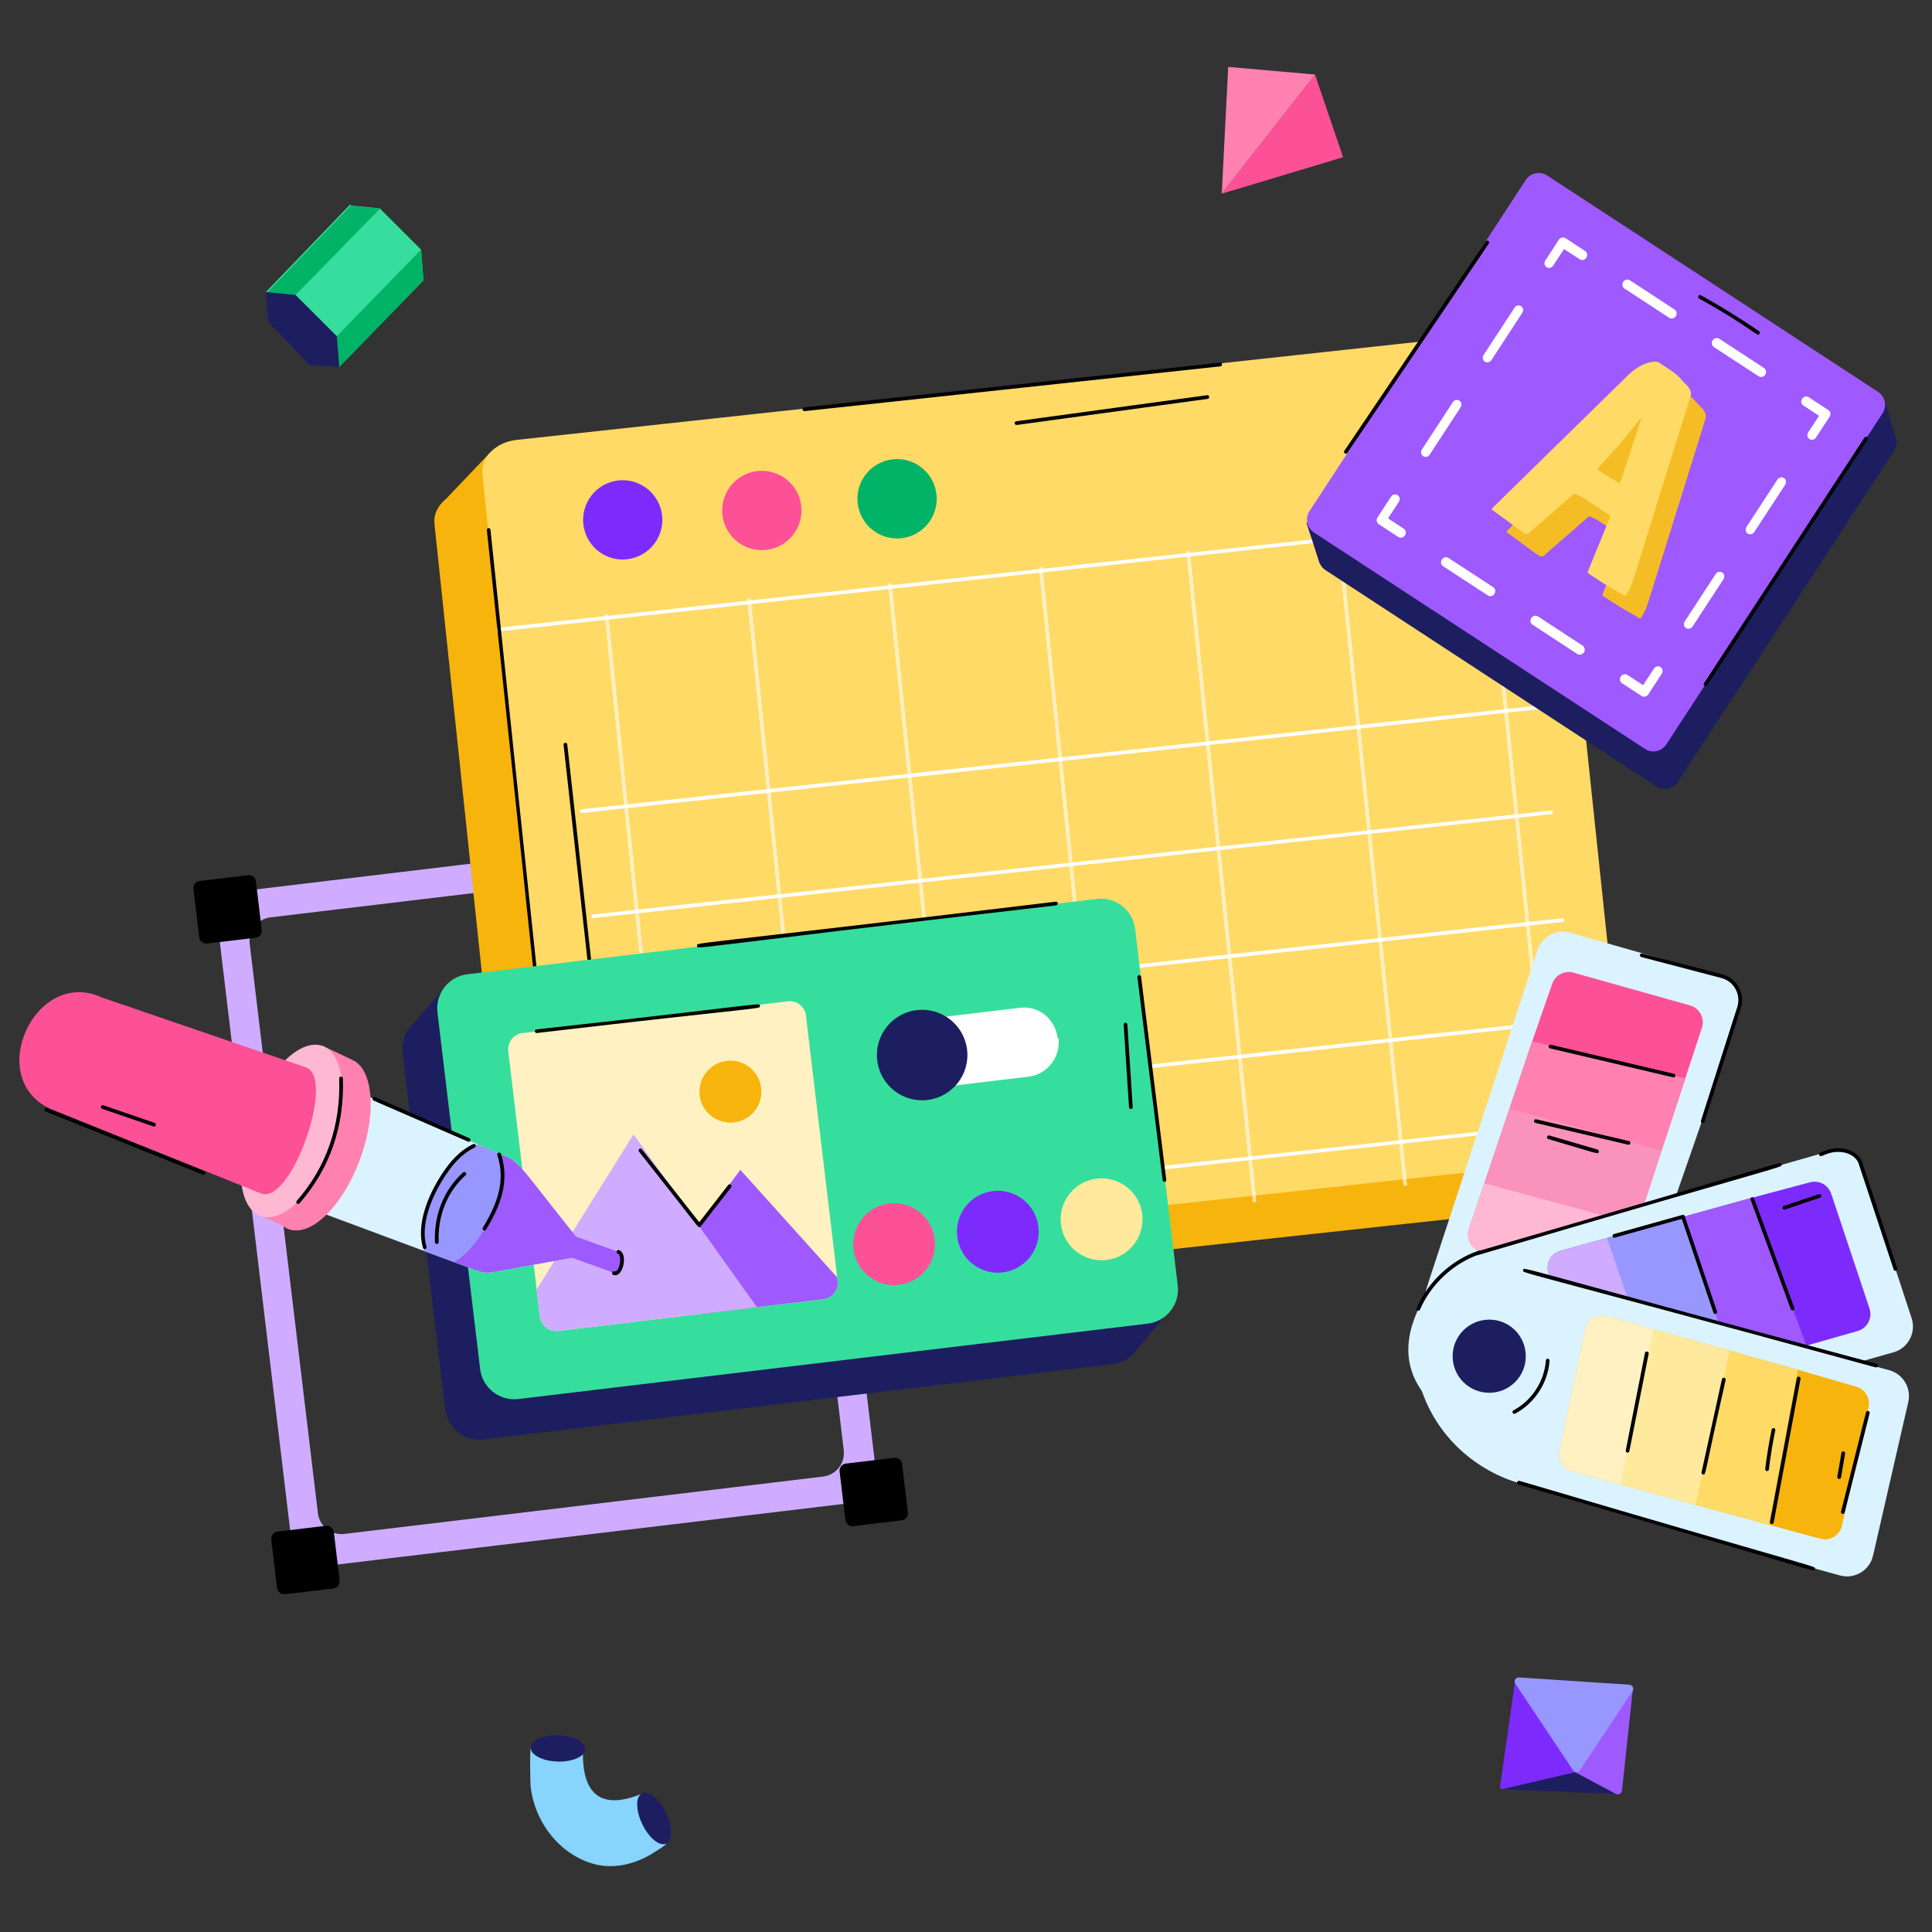 <svg xmlns="http://www.w3.org/2000/svg" xmlns:xlink="http://www.w3.org/1999/xlink" width="120" zoomAndPan="magnify" viewBox="0 0 90 90" height="120" preserveAspectRatio="xMidYMid meet" version="1.0"><rect x="0" y="0" width="90" height="90" fill="#333333" stroke="none"/><defs><filter x="0%" y="0%" width="100%" height="100%" id="acbc8c0ea7"><feColorMatrix values="0 0 0 0 1 0 0 0 0 1 0 0 0 0 1 0 0 0 1 0" color-interpolation-filters="sRGB"/></filter><mask id="8f6ba69a0b"><g filter="url(#acbc8c0ea7)"><rect x="-9" width="108" fill="#000000" y="-9" height="108" fill-opacity="0.6"/></g></mask><clipPath id="a3c63654e0"><path d="M 42 1 L 45.719 1 L 45.719 32 L 42 32 Z M 42 1 " clip-rule="nonzero"/></clipPath><clipPath id="f3fcd05526"><rect x="0" width="46" y="0" height="37"/></clipPath><clipPath id="71cdfbc19e"><path d="M 65 53 L 89.25 53 L 89.25 68 L 65 68 Z M 65 53 " clip-rule="nonzero"/></clipPath><clipPath id="576b7002d3"><path d="M 56 3.094 L 63 3.094 L 63 10 L 56 10 Z M 56 3.094 " clip-rule="nonzero"/></clipPath><clipPath id="f0b1665b1b"><path d="M 56 3.094 L 62 3.094 L 62 10 L 56 10 Z M 56 3.094 " clip-rule="nonzero"/></clipPath></defs><path fill="#36de9d" d="M 16.312 9.527 L 16.363 9.578 L 17.695 9.707 L 17.703 9.719 L 19.617 11.629 L 19.727 13.059 L 15.805 17.09 C 15.734 17.023 12.871 14.098 13.055 14.285 L 12.387 13.605 Z M 16.312 9.527 " fill-opacity="1" fill-rule="nonzero"/><path fill="#00b367" d="M 15.414 15.941 L 19.617 11.629 L 19.727 13.059 L 15.805 17.09 L 15.316 16.594 C 15.324 16.328 15.414 15.941 15.414 15.941 Z M 15.414 15.941 " fill-opacity="1" fill-rule="nonzero"/><path fill="#00b367" d="M 16.363 9.551 L 16.363 9.578 L 17.695 9.707 L 17.703 9.719 L 13.77 13.742 L 13.055 14.285 L 12.438 13.629 Z M 16.363 9.551 " fill-opacity="1" fill-rule="nonzero"/><path fill="#1d1e5f" d="M 15.805 17.09 L 15.691 15.66 L 13.77 13.742 L 12.387 13.605 L 12.492 15.004 L 14.43 17.004 Z M 15.805 17.09 " fill-opacity="1" fill-rule="nonzero"/><path fill="#cfacff" d="M 36.078 38.539 L 11.098 41.531 C 10.477 41.605 10.035 42.168 10.109 42.789 L 13.602 71.992 C 13.676 72.613 14.238 73.059 14.863 72.984 L 39.84 69.992 C 40.461 69.918 40.906 69.352 40.828 68.73 L 37.336 39.527 C 37.262 38.906 36.699 38.465 36.078 38.539 Z M 39.305 67.555 C 39.379 68.16 38.945 68.715 38.336 68.785 L 16.039 71.457 C 15.43 71.531 14.879 71.094 14.809 70.488 L 11.633 43.969 C 11.562 43.359 11.992 42.809 12.602 42.734 L 34.902 40.066 C 35.508 39.992 36.059 40.426 36.133 41.031 Z M 39.305 67.555 " fill-opacity="1" fill-rule="nonzero"/><path fill="#000000" d="M 42.023 68.203 L 42.293 70.453 C 42.316 70.637 42.184 70.801 42 70.824 L 39.754 71.094 C 39.57 71.117 39.402 70.984 39.379 70.801 L 39.113 68.551 C 39.09 68.367 39.219 68.199 39.402 68.18 L 41.652 67.91 C 41.836 67.887 42.004 68.02 42.023 68.203 Z M 42.023 68.203 " fill-opacity="1" fill-rule="nonzero"/><path fill="#000000" d="M 15.551 71.371 L 15.82 73.621 C 15.84 73.805 15.711 73.973 15.527 73.996 L 13.277 74.266 C 13.094 74.285 12.93 74.156 12.906 73.973 L 12.637 71.723 C 12.613 71.539 12.746 71.371 12.93 71.348 L 15.18 71.078 C 15.363 71.059 15.527 71.188 15.551 71.371 Z M 15.551 71.371 " fill-opacity="1" fill-rule="nonzero"/><path fill="#1d1e5f" d="M 54.566 60.945 L 52.848 63.012 C 52.848 63.012 52.848 63.02 52.84 63.02 C 52.59 63.301 52.242 63.496 51.836 63.543 L 22.52 67.055 C 21.645 67.16 20.844 66.531 20.738 65.652 L 18.754 49.047 C 18.695 48.57 18.855 48.117 19.156 47.781 L 20.613 46.133 L 20.605 46.105 C 20.605 46.105 21.484 46.812 21.531 46.895 C 21.547 46.918 21.547 46.992 21.547 47.098 L 49.469 43.754 C 50.348 43.648 51.148 44.277 51.25 45.156 L 52.887 58.848 C 52.91 58.848 52.938 58.852 52.957 58.852 C 53.371 58.945 54.566 60.945 54.566 60.945 Z M 54.566 60.945 " fill-opacity="1" fill-rule="nonzero"/><path fill="#f7b40d" d="M 71.945 56.309 L 25.902 61.312 C 24.938 61.418 24.09 60.879 24.008 60.105 L 20.238 24.402 C 20.191 23.961 20.406 23.539 20.781 23.238 L 22.832 21.082 C 22.832 21.082 23.434 21.926 23.891 22.59 L 67.883 17.809 C 68.852 17.703 69.699 18.242 69.781 19.016 L 73.547 54.719 C 73.629 55.492 72.91 56.203 71.945 56.309 Z M 71.945 56.309 " fill-opacity="1" fill-rule="nonzero"/><path fill="#ffda66" d="M 28.133 58.992 L 74.176 53.984 C 75.141 53.879 75.859 53.168 75.777 52.398 L 72.008 16.691 C 71.926 15.918 71.078 15.379 70.113 15.484 L 24.07 20.492 C 23.102 20.594 22.387 21.309 22.469 22.078 L 26.234 57.785 C 26.316 58.555 27.164 59.098 28.133 58.992 Z M 28.133 58.992 " fill-opacity="1" fill-rule="nonzero"/><g mask="url(#8f6ba69a0b)"><g transform="matrix(1, 0, 0, 1, 27, 23)"><g clip-path="url(#f3fcd05526)"><g clip-path="url(#a3c63654e0)"><path fill="#ffffff" d="M 45.246 31.5 C 45.219 31.207 42.238 2.008 42.148 1.164 L 42.32 1.145 C 42.406 1.988 45.391 31.188 45.418 31.484 Z M 45.246 31.5 " fill-opacity="1" fill-rule="nonzero"/></g><path fill="#ffffff" d="M 10.906 35.234 C 10.875 34.941 7.895 5.742 7.805 4.898 L 7.977 4.879 C 8.066 5.723 11.047 34.922 11.078 35.219 Z M 10.906 35.234 " fill-opacity="1" fill-rule="nonzero"/><path fill="#ffffff" d="M 38.379 32.246 C 38.348 31.953 35.367 2.754 35.277 1.91 L 35.449 1.891 C 35.539 2.738 38.52 31.934 38.551 32.23 Z M 38.379 32.246 " fill-opacity="1" fill-rule="nonzero"/><path fill="#ffffff" d="M 31.359 33.012 C 31.328 32.715 28.348 3.516 28.258 2.672 L 28.43 2.656 C 28.52 3.5 31.5 32.699 31.531 32.992 Z M 31.359 33.012 " fill-opacity="1" fill-rule="nonzero"/><path fill="#ffffff" d="M 24.488 33.758 C 24.461 33.465 21.477 4.266 21.391 3.422 L 21.562 3.402 C 21.648 4.246 24.629 33.445 24.66 33.738 Z M 24.488 33.758 " fill-opacity="1" fill-rule="nonzero"/><path fill="#ffffff" d="M 17.469 34.52 C 17.438 34.227 14.457 5.027 14.367 4.184 L 14.539 4.168 C 14.629 5.012 17.609 34.207 17.641 34.504 Z M 17.469 34.52 " fill-opacity="1" fill-rule="nonzero"/><path fill="#ffffff" d="M 4.266 35.957 C 4.234 35.66 1.254 6.465 1.164 5.617 L 1.336 5.602 C 1.422 6.445 4.406 35.645 4.434 35.938 Z M 4.266 35.957 " fill-opacity="1" fill-rule="nonzero"/></g></g></g><path fill="#ffffff" d="M 28.605 52.469 L 28.59 52.297 C 29.539 52.195 73.328 47.445 73.328 47.445 L 73.348 47.617 C 73.348 47.617 29.559 52.367 28.605 52.469 Z M 28.605 52.469 " fill-opacity="1" fill-rule="nonzero"/><path fill="#ffffff" d="M 23.16 29.422 L 23.141 29.25 C 24.211 29.133 73.332 23.809 73.332 23.809 L 73.352 23.977 C 73.352 23.977 24.23 29.305 23.16 29.422 Z M 23.16 29.422 " fill-opacity="1" fill-rule="nonzero"/><path fill="#ffffff" d="M 27.047 37.879 L 27.027 37.707 C 27.98 37.602 71.805 32.852 71.805 32.852 L 71.824 33.023 C 71.824 33.023 28 37.773 27.047 37.879 Z M 27.047 37.879 " fill-opacity="1" fill-rule="nonzero"/><path fill="#ffffff" d="M 27.562 42.777 L 27.547 42.605 C 28.5 42.5 72.32 37.75 72.32 37.75 L 72.34 37.918 C 72.34 37.918 28.52 42.672 27.562 42.777 Z M 27.562 42.777 " fill-opacity="1" fill-rule="nonzero"/><path fill="#ffffff" d="M 28.113 47.793 L 28.094 47.621 C 29.047 47.52 72.836 42.77 72.836 42.77 L 72.855 42.941 C 72.855 42.941 29.066 47.688 28.113 47.793 Z M 28.113 47.793 " fill-opacity="1" fill-rule="nonzero"/><path fill="#ffffff" d="M 29.105 57.199 L 29.086 57.031 C 30.039 56.926 73.828 52.18 73.828 52.18 L 73.848 52.348 C 73.848 52.348 30.059 57.098 29.105 57.199 Z M 29.105 57.199 " fill-opacity="1" fill-rule="nonzero"/><path fill="#000000" d="M 26.258 57.871 C 26.105 57.871 26.344 59.117 22.68 24.699 C 22.672 24.652 22.707 24.609 22.754 24.602 C 22.797 24.586 22.844 24.633 22.848 24.68 C 26.438 59.051 26.434 57.855 26.266 57.871 C 26.262 57.871 26.258 57.871 26.258 57.871 Z M 26.258 57.871 " fill-opacity="1" fill-rule="nonzero"/><path fill="#000000" d="M 28.152 51.102 C 28.105 51.102 28.07 51.066 28.066 51.023 L 26.254 34.699 C 26.25 34.652 26.281 34.609 26.332 34.602 C 26.383 34.598 26.422 34.633 26.426 34.68 L 28.234 51.004 C 28.242 51.051 28.207 51.094 28.16 51.098 C 28.156 51.102 28.152 51.102 28.152 51.102 Z M 28.152 51.102 " fill-opacity="1" fill-rule="nonzero"/><path fill="#fc5197" d="M 33.832 22.969 C 33.383 23.883 33.762 24.992 34.68 25.441 C 35.594 25.887 36.699 25.508 37.148 24.59 C 37.598 23.676 37.219 22.566 36.301 22.121 C 35.387 21.672 34.277 22.051 33.832 22.969 Z M 33.832 22.969 " fill-opacity="1" fill-rule="nonzero"/><path fill="#7d2bfc" d="M 27.352 23.406 C 26.902 24.324 27.281 25.43 28.199 25.879 C 29.113 26.324 30.219 25.945 30.668 25.027 C 31.117 24.113 30.734 23.008 29.82 22.559 C 28.902 22.109 27.797 22.488 27.352 23.406 Z M 27.352 23.406 " fill-opacity="1" fill-rule="nonzero"/><path fill="#00b367" d="M 40.129 22.422 C 39.684 23.34 40.062 24.445 40.977 24.895 C 41.895 25.344 43 24.965 43.449 24.047 C 43.895 23.129 43.516 22.023 42.602 21.574 C 41.684 21.125 40.578 21.508 40.129 22.422 Z M 40.129 22.422 " fill-opacity="1" fill-rule="nonzero"/><path fill="#000000" d="M 11.922 41.059 L 12.191 43.312 C 12.215 43.496 12.082 43.66 11.902 43.684 L 9.652 43.953 C 9.469 43.973 9.301 43.844 9.281 43.66 L 9.012 41.41 C 8.988 41.227 9.121 41.059 9.301 41.039 L 11.551 40.77 C 11.734 40.746 11.902 40.879 11.922 41.059 Z M 11.922 41.059 " fill-opacity="1" fill-rule="nonzero"/><path fill="#36de9d" d="M 52.879 43.273 L 54.863 59.879 C 54.969 60.758 54.344 61.555 53.465 61.66 L 24.148 65.172 C 23.27 65.277 22.473 64.652 22.367 63.773 L 20.379 47.164 C 20.273 46.285 20.902 45.488 21.781 45.383 L 51.098 41.875 C 51.977 41.77 52.773 42.395 52.879 43.273 Z M 52.879 43.273 " fill-opacity="1" fill-rule="nonzero"/><path fill="#ffffff" d="M 49.273 48.375 L 49.309 48.359 C 49.414 49.246 48.789 50.051 47.91 50.156 L 43.398 50.695 C 42.523 50.801 41.723 50.168 41.617 49.281 C 41.512 48.395 42.137 47.59 43.016 47.484 L 47.527 46.945 C 48.402 46.84 49.168 47.488 49.273 48.375 Z M 49.273 48.375 " fill-opacity="1" fill-rule="nonzero"/><path fill="#1d1e5f" d="M 45.051 48.898 C 45.188 50.055 44.363 51.102 43.207 51.242 C 42.051 51.379 41.004 50.555 40.863 49.398 C 40.727 48.242 41.551 47.191 42.707 47.055 C 43.863 46.914 44.91 47.742 45.051 48.898 Z M 45.051 48.898 " fill-opacity="1" fill-rule="nonzero"/><path fill="#ffe99c" d="M 53.211 56.574 C 53.336 57.617 52.586 58.57 51.543 58.695 C 50.496 58.82 49.547 58.07 49.422 57.027 C 49.297 55.98 50.043 55.031 51.09 54.906 C 52.133 54.781 53.086 55.527 53.211 56.574 Z M 53.211 56.574 " fill-opacity="1" fill-rule="nonzero"/><path fill="#7d2bfc" d="M 48.375 57.152 C 48.5 58.199 47.754 59.148 46.711 59.273 C 45.664 59.398 44.715 58.652 44.59 57.605 C 44.465 56.559 45.211 55.609 46.258 55.484 C 47.301 55.359 48.25 56.105 48.375 57.152 Z M 48.375 57.152 " fill-opacity="1" fill-rule="nonzero"/><path fill="#fc5197" d="M 43.543 57.73 C 43.668 58.777 42.922 59.727 41.879 59.852 C 40.832 59.977 39.883 59.23 39.758 58.184 C 39.633 57.137 40.379 56.188 41.426 56.062 C 42.469 55.938 43.418 56.684 43.543 57.73 Z M 43.543 57.73 " fill-opacity="1" fill-rule="nonzero"/><path fill="#dbf2ff" d="M 81.039 47.047 C 79.863 50.656 77.605 57.012 75.988 61.699 C 75.285 63.727 73.691 65.344 71.648 66 C 69.727 66.621 68.27 66.129 67.219 64.66 C 66.219 63.258 65.98 61.445 66.52 59.805 L 71.617 44.262 C 71.824 43.621 72.5 43.266 73.145 43.449 L 80.195 45.461 C 80.875 45.656 81.262 46.375 81.039 47.047 Z M 81.039 47.047 " fill-opacity="1" fill-rule="nonzero"/><path fill="#fc5197" d="M 68.996 58.301 L 74.555 59.789 C 74.973 59.902 75.406 59.668 75.543 59.258 C 75.582 59.133 79.309 47.801 79.281 47.879 C 79.43 47.438 79.176 46.961 78.727 46.836 L 73.297 45.309 C 72.879 45.191 72.441 45.426 72.305 45.836 L 71.375 48.508 L 70.32 51.641 L 69.148 55.121 L 68.434 57.25 C 68.281 57.695 68.539 58.18 68.996 58.301 Z M 68.996 58.301 " fill-opacity="1" fill-rule="nonzero"/><path fill="#ff81af" d="M 68.996 58.301 L 74.555 59.789 C 74.973 59.902 75.406 59.668 75.543 59.258 C 75.496 59.398 76.18 57.32 78.512 50.23 L 71.375 48.508 L 70.32 51.641 L 69.148 55.121 L 68.434 57.25 C 68.281 57.695 68.539 58.18 68.996 58.301 Z M 68.996 58.301 " fill-opacity="1" fill-rule="nonzero"/><path fill="#f993bc" d="M 68.996 58.301 L 74.555 59.789 C 74.973 59.902 75.406 59.668 75.543 59.258 C 75.566 59.188 77.527 53.227 77.402 53.602 L 70.32 51.641 L 69.148 55.121 L 68.434 57.25 C 68.281 57.695 68.539 58.18 68.996 58.301 Z M 68.996 58.301 " fill-opacity="1" fill-rule="nonzero"/><path fill="#ffb8d2" d="M 68.996 58.301 L 74.555 59.789 C 74.973 59.902 75.406 59.668 75.543 59.258 L 76.266 57.055 L 69.148 55.121 L 68.434 57.25 C 68.281 57.695 68.539 58.18 68.996 58.301 Z M 68.996 58.301 " fill-opacity="1" fill-rule="nonzero"/><g clip-path="url(#71cdfbc19e)"><path fill="#dbf2ff" d="M 88.207 62.996 C 84.562 64.043 78.039 65.738 73.254 67.023 C 71.18 67.582 68.949 67.164 67.258 65.84 C 65.668 64.598 65.258 63.117 65.887 61.422 C 66.484 59.805 67.852 58.594 69.512 58.117 L 85.23 53.625 C 85.875 53.441 86.551 53.801 86.762 54.438 L 89.051 61.406 C 89.27 62.078 88.891 62.801 88.207 62.996 Z M 88.207 62.996 " fill-opacity="1" fill-rule="nonzero"/></g><path fill="#7d2bfc" d="M 72.145 59.328 L 74.027 64.77 C 74.172 65.18 74.605 65.406 75.023 65.289 C 81.5 63.441 71.715 66.23 86.535 62.004 C 86.984 61.879 87.234 61.402 87.09 60.961 L 85.305 55.609 C 85.168 55.195 84.73 54.961 84.312 55.078 L 81.582 55.805 C 81.512 55.824 72.617 58.293 72.699 58.273 C 72.242 58.398 71.988 58.883 72.145 59.328 Z M 72.145 59.328 " fill-opacity="1" fill-rule="nonzero"/><path fill="#9e59ff" d="M 72.145 59.328 L 74.027 64.77 C 74.172 65.18 74.605 65.406 75.023 65.289 C 74.879 65.328 76.98 64.73 84.156 62.684 L 81.582 55.805 C 81.512 55.824 72.617 58.293 72.699 58.273 C 72.242 58.398 71.988 58.883 72.145 59.328 Z M 72.145 59.328 " fill-opacity="1" fill-rule="nonzero"/><path fill="#9797ff" d="M 72.145 59.328 L 74.027 64.77 C 74.172 65.18 74.605 65.406 75.023 65.289 C 75.094 65.27 81.129 63.547 80.746 63.656 L 78.398 56.691 C 78.328 56.711 72.363 58.363 72.699 58.273 C 72.242 58.398 71.988 58.883 72.145 59.328 Z M 72.145 59.328 " fill-opacity="1" fill-rule="nonzero"/><path fill="#cfacff" d="M 72.145 59.328 L 74.027 64.77 C 74.172 65.18 74.605 65.406 75.023 65.289 L 77.254 64.652 L 74.859 57.672 L 72.699 58.273 C 72.242 58.398 71.988 58.883 72.145 59.328 Z M 72.145 59.328 " fill-opacity="1" fill-rule="nonzero"/><path fill="#dbf2ff" d="M 85.715 73.391 C 82.055 72.402 75.59 70.48 70.828 69.109 C 68.766 68.516 67.07 67.004 66.309 65 C 65.59 63.113 66 61.629 67.414 60.504 C 68.762 59.43 70.559 59.098 72.223 59.551 L 88.004 63.828 C 88.652 64.004 89.043 64.66 88.895 65.312 L 87.254 72.465 C 87.098 73.156 86.398 73.574 85.715 73.391 Z M 85.715 73.391 " fill-opacity="1" fill-rule="nonzero"/><path fill="#f7b40d" d="M 73.852 61.945 L 72.656 67.578 C 72.566 68.004 72.824 68.426 73.242 68.539 C 73.312 68.559 79.367 70.203 78.984 70.102 C 79.055 70.121 85.184 71.785 84.793 71.68 C 85.242 71.801 85.703 71.523 85.805 71.07 L 87.043 65.566 C 87.141 65.141 86.887 64.715 86.469 64.598 L 83.754 63.809 C 83.684 63.789 74.793 61.305 74.871 61.328 C 74.418 61.203 73.949 61.484 73.852 61.945 Z M 73.852 61.945 " fill-opacity="1" fill-rule="nonzero"/><path fill="#ffda66" d="M 73.852 61.945 L 72.656 67.578 C 72.566 68.004 72.824 68.426 73.242 68.539 C 73.312 68.559 79.367 70.203 78.984 70.102 L 82.406 71.031 L 83.754 63.809 C 83.684 63.789 74.793 61.305 74.871 61.328 C 74.418 61.203 73.949 61.484 73.852 61.945 Z M 73.852 61.945 " fill-opacity="1" fill-rule="nonzero"/><path fill="#ffe99c" d="M 73.852 61.945 L 72.656 67.578 C 72.566 68.004 72.824 68.426 73.242 68.539 C 73.312 68.559 79.367 70.203 78.984 70.102 L 80.57 62.922 C 80.5 62.902 74.539 61.234 74.871 61.328 C 74.418 61.203 73.949 61.484 73.852 61.945 Z M 73.852 61.945 " fill-opacity="1" fill-rule="nonzero"/><path fill="#fff1c1" d="M 73.852 61.945 L 72.656 67.578 C 72.566 68.004 72.824 68.426 73.242 68.539 L 75.48 69.145 L 77.035 61.934 L 74.871 61.328 C 74.418 61.203 73.949 61.484 73.852 61.945 Z M 73.852 61.945 " fill-opacity="1" fill-rule="nonzero"/><path fill="#1d1e5f" d="M 69.188 61.484 C 68.254 61.586 67.578 62.426 67.68 63.363 C 67.781 64.301 68.625 64.973 69.559 64.871 C 70.496 64.77 71.172 63.926 71.066 62.992 C 70.965 62.055 70.125 61.379 69.188 61.484 Z M 69.188 61.484 " fill-opacity="1" fill-rule="nonzero"/><path fill="#000000" d="M 87.398 63.699 C 87.395 63.699 87.387 63.699 87.379 63.699 C 70.137 58.988 70.914 59.328 70.961 59.164 C 71.004 59 70.191 58.91 87.422 63.531 C 87.52 63.559 87.5 63.699 87.398 63.699 Z M 87.398 63.699 " fill-opacity="1" fill-rule="nonzero"/><path fill="#000000" d="M 68.898 58.449 C 68.863 58.449 68.828 58.422 68.816 58.387 C 68.801 58.34 68.828 58.293 68.875 58.277 C 83.641 54 82.93 54.078 82.977 54.242 C 83.023 54.406 83.711 54.074 68.922 58.445 C 68.914 58.445 68.906 58.449 68.898 58.449 Z M 68.898 58.449 " fill-opacity="1" fill-rule="nonzero"/><path fill="#000000" d="M 75.82 67.668 C 75.812 67.668 75.809 67.668 75.801 67.668 C 75.758 67.656 75.727 67.613 75.734 67.566 L 76.629 63.027 C 76.652 62.918 76.82 62.949 76.801 63.062 L 75.902 67.598 C 75.895 67.641 75.859 67.668 75.82 67.668 Z M 75.82 67.668 " fill-opacity="1" fill-rule="nonzero"/><path fill="#000000" d="M 79.348 68.688 C 79.344 68.688 79.336 68.688 79.328 68.688 C 79.285 68.676 79.254 68.629 79.266 68.582 L 80.215 64.246 C 80.227 64.199 80.27 64.172 80.32 64.18 C 80.367 64.191 80.395 64.238 80.387 64.285 C 79.379 68.73 79.48 68.688 79.348 68.688 Z M 79.348 68.688 " fill-opacity="1" fill-rule="nonzero"/><path fill="#000000" d="M 82.453 70.895 L 83.703 64.199 C 83.723 64.09 83.895 64.117 83.875 64.23 L 82.625 70.926 C 82.602 71.039 82.434 71.008 82.453 70.895 Z M 82.453 70.895 " fill-opacity="1" fill-rule="nonzero"/><path fill="#000000" d="M 82.316 68.531 C 82.312 68.531 82.312 68.531 82.309 68.527 C 82.262 68.523 82.227 68.48 82.23 68.434 C 82.305 67.816 82.406 67.199 82.531 66.594 C 82.543 66.547 82.59 66.52 82.633 66.527 C 82.68 66.539 82.711 66.586 82.699 66.633 C 82.574 67.23 82.473 67.844 82.402 68.453 C 82.398 68.496 82.359 68.531 82.316 68.531 Z M 82.316 68.531 " fill-opacity="1" fill-rule="nonzero"/><path fill="#000000" d="M 85.762 70.418 L 86.926 65.793 C 86.938 65.746 86.984 65.715 87.031 65.73 C 87.078 65.742 87.105 65.789 87.094 65.836 L 85.93 70.461 C 85.898 70.57 85.734 70.527 85.762 70.418 Z M 85.762 70.418 " fill-opacity="1" fill-rule="nonzero"/><path fill="#000000" d="M 85.676 68.898 C 85.672 68.898 85.668 68.895 85.66 68.895 C 85.617 68.887 85.582 68.844 85.59 68.797 L 85.781 67.684 C 85.789 67.637 85.828 67.605 85.883 67.613 C 85.93 67.621 85.961 67.664 85.953 67.711 L 85.762 68.824 C 85.754 68.867 85.719 68.898 85.676 68.898 Z M 85.676 68.898 " fill-opacity="1" fill-rule="nonzero"/><path fill="#000000" d="M 70.73 69.152 C 70.684 69.137 70.66 69.09 70.672 69.043 C 70.684 69 70.734 68.977 70.781 68.984 C 85.25 73.254 84.586 72.934 84.539 73.094 C 84.488 73.266 85.176 73.324 70.73 69.152 Z M 70.73 69.152 " fill-opacity="1" fill-rule="nonzero"/><path fill="#000000" d="M 70.504 65.699 C 71.355 65.25 71.949 64.336 72.012 63.375 C 72.016 63.328 72.055 63.293 72.098 63.293 C 72.102 63.293 72.102 63.293 72.105 63.293 C 72.152 63.297 72.188 63.34 72.184 63.387 C 72.117 64.406 71.488 65.375 70.582 65.852 C 70.48 65.902 70.402 65.75 70.504 65.699 Z M 70.504 65.699 " fill-opacity="1" fill-rule="nonzero"/><path fill="#000000" d="M 83.422 60.984 L 81.551 55.887 C 81.535 55.844 81.559 55.793 81.602 55.777 C 81.645 55.762 81.695 55.781 81.711 55.828 L 83.586 60.926 C 83.625 61.035 83.461 61.094 83.422 60.984 Z M 83.422 60.984 " fill-opacity="1" fill-rule="nonzero"/><path fill="#000000" d="M 79.82 61.152 L 78.344 56.781 L 75.227 57.652 C 75.117 57.684 75.07 57.516 75.18 57.488 L 78.379 56.594 C 78.422 56.582 78.469 56.605 78.48 56.648 L 79.984 61.094 C 80.02 61.203 79.855 61.258 79.82 61.152 Z M 79.82 61.152 " fill-opacity="1" fill-rule="nonzero"/><path fill="#000000" d="M 83.121 56.348 C 83.082 56.348 83.051 56.324 83.039 56.289 C 83.023 56.242 83.047 56.195 83.094 56.18 L 84.727 55.633 C 84.84 55.594 84.891 55.758 84.781 55.793 L 83.148 56.344 C 83.137 56.348 83.129 56.348 83.121 56.348 Z M 83.121 56.348 " fill-opacity="1" fill-rule="nonzero"/><path fill="#000000" d="M 88.297 59.199 C 88.258 59.199 88.227 59.176 88.215 59.141 L 86.574 54.176 C 86.391 53.75 85.859 53.613 85.43 53.672 C 85.004 53.727 84.809 53.957 84.746 53.805 C 84.727 53.762 84.746 53.711 84.789 53.691 C 84.988 53.613 85.188 53.527 85.41 53.5 C 85.891 53.434 86.516 53.598 86.738 54.113 L 88.379 59.086 C 88.391 59.133 88.367 59.18 88.32 59.195 C 88.312 59.199 88.305 59.199 88.297 59.199 Z M 88.297 59.199 " fill-opacity="1" fill-rule="nonzero"/><path fill="#000000" d="M 66.07 61.059 C 66.059 61.059 66.047 61.059 66.035 61.051 C 65.992 61.035 65.973 60.984 65.992 60.938 C 66.52 59.703 67.629 58.68 68.883 58.262 C 68.93 58.25 68.98 58.27 68.992 58.316 C 69.008 58.363 68.984 58.41 68.938 58.426 C 67.727 58.828 66.66 59.816 66.148 61.008 C 66.137 61.039 66.105 61.059 66.07 61.059 Z M 66.07 61.059 " fill-opacity="1" fill-rule="nonzero"/><path fill="#000000" d="M 79.238 52.207 L 80.93 46.91 C 81.113 46.328 80.777 45.715 80.188 45.559 L 76.457 44.582 C 76.41 44.57 76.383 44.523 76.395 44.477 C 76.406 44.43 76.457 44.406 76.5 44.418 L 80.23 45.391 C 80.918 45.57 81.309 46.289 81.094 46.961 L 79.402 52.258 C 79.367 52.367 79.203 52.316 79.238 52.207 Z M 79.238 52.207 " fill-opacity="1" fill-rule="nonzero"/><path fill="#000000" d="M 77.961 50.191 C 76.555 49.863 71.957 48.777 72.207 48.836 C 72.102 48.812 72.129 48.648 72.246 48.668 L 77.98 50.023 C 78.027 50.031 78.055 50.078 78.043 50.125 C 78.035 50.164 78 50.191 77.961 50.191 Z M 77.961 50.191 " fill-opacity="1" fill-rule="nonzero"/><path fill="#000000" d="M 75.863 53.328 C 73.832 52.852 71.445 52.289 71.527 52.309 C 71.422 52.281 71.449 52.121 71.566 52.141 L 75.883 53.156 C 75.93 53.168 75.957 53.215 75.945 53.262 C 75.938 53.301 75.902 53.328 75.863 53.328 Z M 75.863 53.328 " fill-opacity="1" fill-rule="nonzero"/><path fill="#000000" d="M 72.125 53.062 C 72.02 53.031 72.062 52.867 72.176 52.895 L 74.418 53.551 C 74.465 53.566 74.488 53.613 74.477 53.66 C 74.438 53.789 74.453 53.742 72.125 53.062 Z M 72.125 53.062 " fill-opacity="1" fill-rule="nonzero"/><path fill="#fff1c1" d="M 39.016 59.914 C 38.965 60.152 38.805 60.355 38.582 60.457 C 38.512 60.488 38.438 60.508 38.359 60.52 L 35.262 60.891 L 32.621 61.211 L 26.004 62 C 25.953 62.008 25.906 62.008 25.863 62 C 25.691 61.996 25.531 61.926 25.402 61.812 C 25.273 61.695 25.18 61.527 25.152 61.34 C 23.129 44.387 23.828 50.234 23.676 48.969 C 23.629 48.555 23.922 48.172 24.34 48.125 L 36.695 46.645 C 37.113 46.594 37.496 46.895 37.543 47.309 C 39.281 61.859 39.016 59.523 39.016 59.914 Z M 39.016 59.914 " fill-opacity="1" fill-rule="nonzero"/><path fill="#9e59ff" d="M 39.02 59.859 C 39.02 59.879 39.016 59.895 39.016 59.914 C 38.965 60.152 38.805 60.355 38.582 60.457 C 38.512 60.488 38.438 60.508 38.359 60.52 L 35.262 60.891 L 32.621 61.211 C 32.141 59.836 31.59 58.266 31.547 58.246 C 31.477 58.219 32.555 57.086 32.621 57.016 L 34.488 54.496 L 39 59.508 C 39.012 59.637 39.035 59.715 39.02 59.859 Z M 39.02 59.859 " fill-opacity="1" fill-rule="nonzero"/><path fill="#cfacff" d="M 35.262 60.891 L 32.621 61.211 L 26.004 62 C 25.953 62.008 25.906 62.008 25.863 62 C 25.691 61.996 25.531 61.926 25.402 61.812 C 25.273 61.695 25.18 61.527 25.152 61.34 L 25 60.066 L 29.512 52.844 C 30.102 53.664 27.387 49.859 35.262 60.891 Z M 35.262 60.891 " fill-opacity="1" fill-rule="nonzero"/><path fill="#f7b40d" d="M 35.457 50.684 C 35.555 51.473 34.988 52.191 34.195 52.285 C 33.406 52.379 32.688 51.816 32.594 51.023 C 32.5 50.234 33.062 49.516 33.855 49.422 C 34.645 49.324 35.363 49.891 35.457 50.684 Z M 35.457 50.684 " fill-opacity="1" fill-rule="nonzero"/><path fill="#dbf2ff" d="M 14.367 56.27 C 15.055 56.523 21.477 58.918 22.227 59.195 C 22.461 59.281 22.695 59.309 22.91 59.27 L 26.652 58.594 L 28.555 59.281 L 28.73 58.285 L 26.832 57.602 C 23.289 53.176 24.496 54.672 24.234 54.359 C 23.828 53.863 24.031 54.148 16.164 50.637 Z M 14.367 56.27 " fill-opacity="1" fill-rule="nonzero"/><path fill="#9e59ff" d="M 20.594 58.586 C 22.035 59.082 22.375 59.363 22.91 59.27 L 26.652 58.594 L 28.555 59.281 C 28.984 59.438 29.164 58.441 28.73 58.285 L 26.832 57.602 C 23.352 53.25 24.52 54.379 22.5 53.414 C 22.77 54.457 22.602 55.484 22.309 56.41 C 21.988 57.418 21.559 58.18 20.594 58.586 Z M 20.594 58.586 " fill-opacity="1" fill-rule="nonzero"/><path fill="#9797ff" d="M 19.754 58.277 C 19.828 58.301 21.242 58.828 21.152 58.797 C 22.633 57.953 23.836 55.012 23.246 53.738 C 23.176 53.711 22.195 53.281 22.266 53.309 C 20.84 53.738 19.344 56.691 19.754 58.277 Z M 19.754 58.277 " fill-opacity="1" fill-rule="nonzero"/><path fill="#000000" d="M 19.703 58.125 C 19.379 57.02 19.957 55.641 20.602 54.668 C 20.926 54.18 21.352 53.633 22.043 53.297 C 22.145 53.246 22.219 53.402 22.117 53.453 C 21.465 53.77 21.059 54.293 20.746 54.762 C 20.117 55.711 19.566 57.039 19.867 58.078 C 19.883 58.125 19.855 58.172 19.809 58.184 C 19.758 58.199 19.715 58.168 19.703 58.125 Z M 19.703 58.125 " fill-opacity="1" fill-rule="nonzero"/><path fill="#000000" d="M 20.348 57.949 C 20.305 57.949 20.266 57.914 20.262 57.867 C 20.207 56.59 20.688 55.406 21.574 54.617 C 21.664 54.543 21.773 54.672 21.691 54.746 C 20.84 55.5 20.383 56.637 20.434 57.859 C 20.438 57.91 20.398 57.949 20.352 57.949 C 20.352 57.949 20.352 57.949 20.348 57.949 Z M 20.348 57.949 " fill-opacity="1" fill-rule="nonzero"/><path fill="#000000" d="M 21.801 53.18 L 17.406 51.27 C 17.363 51.25 17.344 51.199 17.363 51.156 C 17.383 51.113 17.434 51.09 17.477 51.113 L 21.867 53.023 C 21.977 53.07 21.898 53.227 21.801 53.18 Z M 21.801 53.18 " fill-opacity="1" fill-rule="nonzero"/><path fill="#000000" d="M 22.492 57.191 C 23.152 56.105 23.57 55.027 23.168 53.805 C 23.133 53.695 23.301 53.645 23.336 53.75 C 23.75 55.031 23.328 56.148 22.641 57.281 C 22.582 57.379 22.434 57.289 22.492 57.191 Z M 22.492 57.191 " fill-opacity="1" fill-rule="nonzero"/><path fill="#000000" d="M 28.566 59.387 C 28.461 59.344 28.52 59.184 28.629 59.227 C 28.844 59.297 29.016 58.492 28.777 58.398 C 28.699 58.367 28.707 58.25 28.793 58.234 C 28.816 58.227 28.848 58.234 28.871 58.25 C 29.266 58.457 29.008 59.559 28.566 59.387 Z M 28.566 59.387 " fill-opacity="1" fill-rule="nonzero"/><path fill="#ff81af" d="M 12.152 56.637 L 13.148 57.082 C 13.277 57.191 13.422 57.266 13.586 57.301 C 13.609 57.305 13.633 57.305 13.656 57.309 L 13.66 57.312 C 13.66 57.312 13.664 57.309 13.664 57.309 C 14.742 57.453 16.16 55.875 16.871 53.719 C 17.504 51.793 17.363 50.047 16.594 49.477 C 16.598 49.445 14.988 48.703 14.988 48.703 C 14.988 48.703 14.484 49.363 14.453 49.57 C 14.441 49.648 14.441 49.895 14.457 50.168 C 13.254 51.465 12.461 53.73 12.539 55.402 C 12.344 55.934 12.152 56.637 12.152 56.637 Z M 12.152 56.637 " fill-opacity="1" fill-rule="nonzero"/><path fill="#ffb8d2" d="M 11.613 52.27 C 10.887 54.477 11.176 56.453 12.266 56.684 C 13.352 56.914 14.82 55.309 15.547 53.102 C 16.273 50.895 15.984 48.918 14.898 48.688 C 13.809 48.461 12.34 50.062 11.613 52.27 Z M 11.613 52.27 " fill-opacity="1" fill-rule="nonzero"/><path fill="#fc5197" d="M 14.254 49.723 C 15.648 50.215 13.578 56.098 12.184 55.605 L 2.332 51.648 C -0.75 50.207 1.668 45.027 4.75 46.469 Z M 14.254 49.723 " fill-opacity="1" fill-rule="nonzero"/><path fill="#1d1e5f" d="M 88.234 21.004 L 78.156 36.434 C 77.941 36.766 77.496 36.859 77.164 36.641 L 61.746 26.559 C 61.621 26.477 61.531 26.363 61.477 26.238 L 61.469 26.238 C 61.469 26.238 60.887 24.422 60.863 24.367 C 60.863 24.367 61.957 23.816 62.246 23.727 C 62.41 23.676 62.547 23.746 62.676 23.82 L 71.617 10.137 C 71.832 9.805 72.273 9.711 72.605 9.93 L 86.293 18.879 C 86.336 18.812 86.363 18.77 86.363 18.77 L 87.816 18.742 L 88.336 20.457 C 88.336 20.457 88.336 20.461 88.332 20.461 C 88.375 20.645 88.344 20.836 88.234 21.004 Z M 88.234 21.004 " fill-opacity="1" fill-rule="nonzero"/><path fill="#9e59ff" d="M 77.621 34.68 L 87.699 19.25 C 87.914 18.918 87.82 18.473 87.492 18.258 L 72.07 8.172 C 71.738 7.957 71.293 8.051 71.078 8.379 L 61 23.812 C 60.781 24.145 60.875 24.586 61.207 24.805 L 76.629 34.887 C 76.961 35.105 77.402 35.012 77.621 34.68 Z M 77.621 34.68 " fill-opacity="1" fill-rule="nonzero"/><path fill="#ffffff" d="M 76.781 32.352 L 77.41 31.387 C 77.48 31.277 77.457 31.137 77.355 31.074 C 77.254 31.008 77.117 31.039 77.047 31.145 L 76.543 31.918 L 75.812 31.441 C 75.711 31.375 75.57 31.406 75.5 31.516 C 75.434 31.621 75.457 31.762 75.559 31.828 L 76.473 32.422 C 76.574 32.488 76.711 32.457 76.781 32.352 Z M 76.781 32.352 " fill-opacity="1" fill-rule="nonzero"/><path fill="#ffffff" d="M 78.539 29.258 C 78.438 29.191 78.414 29.051 78.484 28.945 L 79.922 26.742 C 79.992 26.637 80.129 26.605 80.23 26.672 C 80.332 26.738 80.355 26.875 80.285 26.984 L 78.848 29.184 C 78.781 29.289 78.641 29.324 78.539 29.258 Z M 81.414 24.855 C 81.312 24.789 81.289 24.648 81.359 24.543 L 82.797 22.344 C 82.867 22.234 83.004 22.203 83.105 22.27 C 83.207 22.336 83.23 22.473 83.16 22.582 L 81.723 24.781 C 81.656 24.891 81.516 24.922 81.414 24.855 Z M 81.414 24.855 " fill-opacity="1" fill-rule="nonzero"/><path fill="#ffffff" d="M 84.598 20.379 L 85.23 19.414 C 85.301 19.309 85.273 19.168 85.172 19.102 L 84.258 18.504 C 84.156 18.438 84.02 18.473 83.949 18.578 C 83.879 18.688 83.906 18.824 84.008 18.891 L 84.738 19.371 L 84.234 20.141 C 84.164 20.25 84.188 20.387 84.289 20.453 C 84.391 20.52 84.531 20.488 84.598 20.379 Z M 84.598 20.379 " fill-opacity="1" fill-rule="nonzero"/><path fill="#ffffff" d="M 81.922 17.527 L 79.84 16.168 C 79.738 16.102 79.715 15.961 79.781 15.855 C 79.852 15.746 79.992 15.715 80.094 15.781 L 82.176 17.145 C 82.277 17.211 82.301 17.348 82.23 17.457 C 82.164 17.562 82.023 17.594 81.922 17.527 Z M 77.758 14.805 L 75.672 13.441 C 75.57 13.375 75.547 13.234 75.617 13.129 C 75.684 13.023 75.824 12.988 75.926 13.055 L 78.008 14.418 C 78.109 14.484 78.133 14.625 78.066 14.73 C 77.996 14.836 77.855 14.871 77.758 14.805 Z M 77.758 14.805 " fill-opacity="1" fill-rule="nonzero"/><path fill="#ffffff" d="M 73.898 12.004 C 73.969 11.898 73.941 11.758 73.84 11.691 L 72.926 11.094 C 72.824 11.031 72.688 11.062 72.617 11.168 L 71.988 12.133 C 71.918 12.242 71.941 12.379 72.043 12.445 C 72.145 12.512 72.285 12.48 72.352 12.375 L 72.859 11.602 L 73.59 12.078 C 73.688 12.145 73.828 12.113 73.898 12.004 Z M 73.898 12.004 " fill-opacity="1" fill-rule="nonzero"/><path fill="#ffffff" d="M 66.293 21.25 C 66.191 21.184 66.168 21.043 66.238 20.938 L 67.676 18.738 C 67.746 18.629 67.883 18.598 67.984 18.664 C 68.086 18.73 68.109 18.871 68.039 18.977 L 66.602 21.176 C 66.531 21.285 66.395 21.316 66.293 21.25 Z M 69.168 16.848 C 69.066 16.781 69.043 16.645 69.113 16.535 L 70.551 14.336 C 70.621 14.227 70.758 14.195 70.859 14.262 C 70.961 14.328 70.984 14.469 70.914 14.574 L 69.477 16.773 C 69.41 16.883 69.27 16.914 69.168 16.848 Z M 69.168 16.848 " fill-opacity="1" fill-rule="nonzero"/><path fill="#ffffff" d="M 65.449 24.941 C 65.52 24.832 65.492 24.695 65.391 24.629 L 64.66 24.148 L 65.164 23.379 C 65.234 23.27 65.211 23.133 65.109 23.066 C 65.008 23 64.871 23.031 64.801 23.137 L 64.168 24.105 C 64.102 24.211 64.125 24.352 64.227 24.418 L 65.141 25.016 C 65.242 25.078 65.379 25.047 65.449 24.941 Z M 65.449 24.941 " fill-opacity="1" fill-rule="nonzero"/><path fill="#ffffff" d="M 73.477 30.465 L 71.391 29.102 C 71.289 29.035 71.266 28.895 71.336 28.789 C 71.406 28.684 71.543 28.648 71.645 28.715 L 73.727 30.078 C 73.828 30.145 73.855 30.285 73.785 30.391 C 73.715 30.496 73.574 30.531 73.477 30.465 Z M 69.309 27.738 L 67.223 26.375 C 67.121 26.309 67.098 26.172 67.168 26.062 C 67.238 25.957 67.375 25.926 67.477 25.992 L 69.559 27.352 C 69.66 27.418 69.688 27.559 69.617 27.664 C 69.547 27.773 69.41 27.805 69.309 27.738 Z M 69.309 27.738 " fill-opacity="1" fill-rule="nonzero"/><path fill="#f4bd25" d="M 74.031 24.043 L 71.973 25.836 C 71.922 25.91 71.832 25.938 71.746 25.914 C 71.238 25.582 71.801 25.969 70.191 24.793 L 70.199 24.73 L 76.574 18.492 C 76.906 18.168 77.453 17.844 77.93 17.914 C 79.055 18.648 78.684 18.406 79.316 19.047 C 79.418 19.18 79.5 19.324 79.453 19.5 L 76.785 28.043 C 76.711 28.289 76.594 28.547 76.461 28.754 C 76.453 28.766 76.418 28.812 76.41 28.828 C 76.266 28.73 75.535 28.324 75.379 28.219 C 75.379 28.219 74.75 27.809 74.668 27.758 C 74.621 27.672 74.652 27.727 75.641 25.289 C 75.641 25.254 75.691 25.129 75.688 25.109 C 75.695 25.098 75.684 25.055 75.684 25.055 L 74.402 24.219 Z M 74.031 24.043 " fill-opacity="1" fill-rule="nonzero"/><path fill="#ffda66" d="M 73.336 22.992 L 71.277 24.781 C 71.23 24.855 71.141 24.887 71.051 24.863 C 70.465 24.48 70.922 24.77 69.5 23.742 L 69.508 23.68 L 75.883 17.438 C 76.215 17.117 76.758 16.793 77.234 16.859 C 78.363 17.598 77.984 17.352 78.621 17.992 C 78.723 18.129 78.805 18.27 78.758 18.449 C 75.852 27.648 76.129 27.148 75.719 27.773 C 75.57 27.68 74.844 27.273 74.684 27.168 C 74.68 27.164 74.055 26.754 73.977 26.703 C 73.961 26.676 73.961 26.625 73.977 26.598 L 74.945 24.234 C 74.949 24.203 74.996 24.078 74.992 24.059 C 75 24.043 74.992 24.004 74.992 24.004 L 73.711 23.164 Z M 75.445 22.508 L 75.496 22.434 L 76.461 19.488 L 76.367 19.551 C 75.773 20.285 76.109 19.973 74.488 21.758 L 74.41 21.879 C 74.828 22.152 75.352 22.457 75.445 22.508 Z M 75.445 22.508 " fill-opacity="1" fill-rule="nonzero"/><path fill="#000000" d="M 79.379 31.828 L 86.852 20.387 C 86.879 20.344 86.93 20.336 86.973 20.359 C 87.012 20.387 87.023 20.441 86.996 20.48 L 79.523 31.922 C 79.461 32.02 79.316 31.926 79.379 31.828 Z M 79.379 31.828 " fill-opacity="1" fill-rule="nonzero"/><path fill="#000000" d="M 79.148 13.906 C 79.109 13.883 79.094 13.832 79.117 13.789 C 79.137 13.75 79.191 13.734 79.234 13.754 C 80.156 14.266 81.066 14.828 81.938 15.426 C 81.977 15.453 81.988 15.508 81.961 15.547 C 81.844 15.719 81.715 15.328 79.148 13.906 Z M 79.148 13.906 " fill-opacity="1" fill-rule="nonzero"/><path fill="#1d1e5f" d="M 75.426 83.578 L 69.938 83.348 C 69.938 83.348 70.973 82.012 71.062 82.051 C 71.152 82.094 72.137 81.348 72.137 81.348 L 74.039 81.668 Z M 75.426 83.578 " fill-opacity="1" fill-rule="nonzero"/><path fill="#9e59ff" d="M 76.07 78.641 L 75.559 83.41 C 75.547 83.551 75.395 83.633 75.27 83.566 L 73.328 82.531 C 73.328 82.531 74.102 80.02 74.148 80.055 C 74.199 80.09 76.07 78.641 76.07 78.641 Z M 76.07 78.641 " fill-opacity="1" fill-rule="nonzero"/><path fill="#7d2bfc" d="M 73.375 82.555 L 70.008 83.34 C 69.934 83.355 69.867 83.293 69.879 83.219 L 70.586 78.25 C 70.586 78.25 71.625 79.438 71.855 79.711 C 72.086 79.98 71.945 79.793 71.945 79.793 C 71.945 79.793 72.984 81.41 73.062 81.555 C 73.145 81.699 73.375 82.555 73.375 82.555 Z M 73.375 82.555 " fill-opacity="1" fill-rule="nonzero"/><path fill="#9797ff" d="M 76.051 78.777 L 73.598 82.469 C 73.523 82.582 73.359 82.582 73.281 82.469 L 70.594 78.438 C 70.504 78.305 70.605 78.129 70.762 78.141 L 75.902 78.48 C 76.051 78.492 76.129 78.656 76.051 78.777 Z M 76.051 78.777 " fill-opacity="1" fill-rule="nonzero"/><g clip-path="url(#576b7002d3)"><path fill="#fc5197" d="M 61.258 3.473 L 62.566 7.324 L 56.914 9.023 Z M 61.258 3.473 " fill-opacity="1" fill-rule="nonzero"/></g><g clip-path="url(#f0b1665b1b)"><path fill="#ff81af" d="M 57.215 3.117 L 61.258 3.473 L 56.914 9.023 Z M 57.215 3.117 " fill-opacity="1" fill-rule="nonzero"/></g><path fill="#87d4ff" d="M 31.043 85.879 C 31.055 85.938 30.555 86.238 30.492 86.277 C 29.695 86.801 28.691 87.078 27.758 86.855 C 26.195 86.48 24.926 85 24.719 83.234 C 24.699 83.086 24.672 81.395 24.738 81.398 C 24.738 81.398 27.16 81.512 27.16 81.512 C 27.094 83.398 27.844 84.41 29.898 83.559 C 30.012 83.512 29.848 83.793 29.953 83.852 C 30.441 84.125 30.848 84.633 30.934 85.148 C 31.012 85.602 30.84 85.727 30.867 85.859 C 30.875 85.902 31.035 85.832 31.043 85.879 Z M 31.043 85.879 " fill-opacity="1" fill-rule="nonzero"/><path fill="#1d1e5f" d="M 31.023 84.445 C 31.098 84.602 31.156 84.758 31.199 84.914 C 31.238 85.07 31.262 85.215 31.262 85.352 C 31.262 85.484 31.246 85.598 31.207 85.691 C 31.168 85.785 31.113 85.848 31.039 85.883 C 30.965 85.918 30.883 85.922 30.785 85.895 C 30.688 85.871 30.59 85.812 30.484 85.73 C 30.379 85.645 30.277 85.539 30.18 85.406 C 30.082 85.277 29.996 85.137 29.922 84.98 C 29.848 84.824 29.789 84.668 29.746 84.512 C 29.707 84.355 29.684 84.211 29.684 84.074 C 29.68 83.941 29.699 83.824 29.738 83.734 C 29.777 83.641 29.832 83.578 29.906 83.543 C 29.98 83.508 30.062 83.504 30.16 83.527 C 30.258 83.555 30.355 83.609 30.461 83.695 C 30.566 83.781 30.668 83.887 30.766 84.016 C 30.863 84.148 30.949 84.289 31.023 84.445 Z M 31.023 84.445 " fill-opacity="1" fill-rule="nonzero"/><path fill="#1d1e5f" d="M 26.012 80.836 C 26.18 80.84 26.34 80.859 26.496 80.895 C 26.652 80.93 26.785 80.98 26.902 81.039 C 27.02 81.102 27.109 81.172 27.172 81.246 C 27.234 81.324 27.266 81.402 27.262 81.484 C 27.262 81.566 27.227 81.645 27.16 81.719 C 27.094 81.789 27 81.855 26.879 81.906 C 26.758 81.961 26.621 82 26.461 82.027 C 26.305 82.055 26.145 82.066 25.977 82.062 C 25.809 82.055 25.645 82.035 25.492 82 C 25.336 81.965 25.199 81.914 25.082 81.855 C 24.965 81.793 24.875 81.727 24.812 81.648 C 24.75 81.57 24.723 81.492 24.723 81.41 C 24.727 81.328 24.762 81.25 24.828 81.18 C 24.895 81.105 24.988 81.043 25.109 80.988 C 25.23 80.934 25.367 80.895 25.523 80.867 C 25.68 80.84 25.844 80.828 26.012 80.836 Z M 26.012 80.836 " fill-opacity="1" fill-rule="nonzero"/><path fill="#000000" d="M 9.441 54.715 L 2.121 51.773 C 2.02 51.73 2.074 51.574 2.188 51.613 L 9.504 54.555 C 9.609 54.594 9.551 54.754 9.441 54.715 Z M 9.441 54.715 " fill-opacity="1" fill-rule="nonzero"/><path fill="#000000" d="M 7.148 52.473 L 4.758 51.652 C 4.648 51.617 4.707 51.453 4.812 51.488 L 7.203 52.309 C 7.312 52.348 7.25 52.512 7.148 52.473 Z M 7.148 52.473 " fill-opacity="1" fill-rule="nonzero"/><path fill="#000000" d="M 13.824 55.941 C 15.207 54.359 15.875 52.441 15.801 50.242 C 15.797 50.191 15.836 50.152 15.883 50.152 C 15.883 50.152 15.887 50.152 15.887 50.152 C 15.934 50.152 15.969 50.188 15.973 50.234 C 16.047 52.48 15.367 54.438 13.953 56.055 C 13.879 56.141 13.75 56.027 13.824 55.941 Z M 13.824 55.941 " fill-opacity="1" fill-rule="nonzero"/><path fill="#000000" d="M 32.48 44.062 C 32.461 43.879 31.652 44.113 49.18 42.004 C 49.227 41.992 49.27 42.031 49.273 42.078 C 49.281 42.125 49.246 42.168 49.199 42.176 C 31.676 44.199 32.504 44.246 32.48 44.062 Z M 32.48 44.062 " fill-opacity="1" fill-rule="nonzero"/><path fill="#000000" d="M 54.16 54.977 L 52.984 45.523 C 52.98 45.477 53.012 45.434 53.059 45.43 C 53.113 45.418 53.148 45.457 53.156 45.504 L 54.328 54.957 C 54.344 55.07 54.172 55.094 54.16 54.977 Z M 54.16 54.977 " fill-opacity="1" fill-rule="nonzero"/><path fill="#000000" d="M 52.68 51.664 C 52.633 51.664 52.598 51.629 52.594 51.582 L 52.344 47.73 C 52.34 47.684 52.375 47.645 52.422 47.641 C 52.473 47.645 52.512 47.672 52.516 47.719 L 52.766 51.574 C 52.766 51.621 52.73 51.66 52.684 51.664 C 52.684 51.664 52.68 51.664 52.68 51.664 Z M 52.68 51.664 " fill-opacity="1" fill-rule="nonzero"/><path fill="#000000" d="M 37.469 19.152 C 37.426 19.152 37.391 19.117 37.383 19.074 C 37.379 19.027 37.414 18.984 37.461 18.98 L 56.832 16.895 C 56.887 16.887 56.922 16.926 56.926 16.973 C 56.93 17.02 56.898 17.062 56.852 17.066 L 37.48 19.152 C 37.477 19.152 37.473 19.152 37.469 19.152 Z M 37.469 19.152 " fill-opacity="1" fill-rule="nonzero"/><path fill="#000000" d="M 62.625 21 L 69.211 11.246 C 69.238 11.207 69.293 11.195 69.332 11.223 C 69.371 11.25 69.383 11.301 69.355 11.344 L 62.766 21.098 C 62.699 21.191 62.559 21.094 62.625 21 Z M 62.625 21 " fill-opacity="1" fill-rule="nonzero"/><path fill="#000000" d="M 47.352 19.797 C 47.309 19.797 47.273 19.766 47.266 19.723 C 47.258 19.676 47.293 19.633 47.34 19.625 L 56.234 18.41 C 56.277 18.398 56.324 18.438 56.328 18.484 C 56.336 18.531 56.301 18.574 56.254 18.582 L 47.363 19.797 C 47.359 19.797 47.355 19.797 47.352 19.797 Z M 47.352 19.797 " fill-opacity="1" fill-rule="nonzero"/><path fill="#000000" d="M 25.004 48.125 C 24.895 48.125 24.887 47.965 24.992 47.953 C 35.793 46.766 35.383 46.688 35.398 46.855 C 35.418 47.023 35.754 46.863 25.012 48.121 C 25.008 48.125 25.004 48.125 25.004 48.125 Z M 25.004 48.125 " fill-opacity="1" fill-rule="nonzero"/><path fill="#000000" d="M 32.574 57.164 C 32.496 57.164 32.668 57.316 29.766 53.645 C 29.738 53.605 29.746 53.551 29.781 53.523 C 29.816 53.492 29.871 53.5 29.902 53.539 L 32.574 56.938 L 33.922 55.203 C 33.953 55.164 34.008 55.16 34.043 55.188 C 34.082 55.219 34.086 55.273 34.059 55.309 C 32.566 57.207 32.656 57.164 32.574 57.164 Z M 32.574 57.164 " fill-opacity="1" fill-rule="nonzero"/></svg>